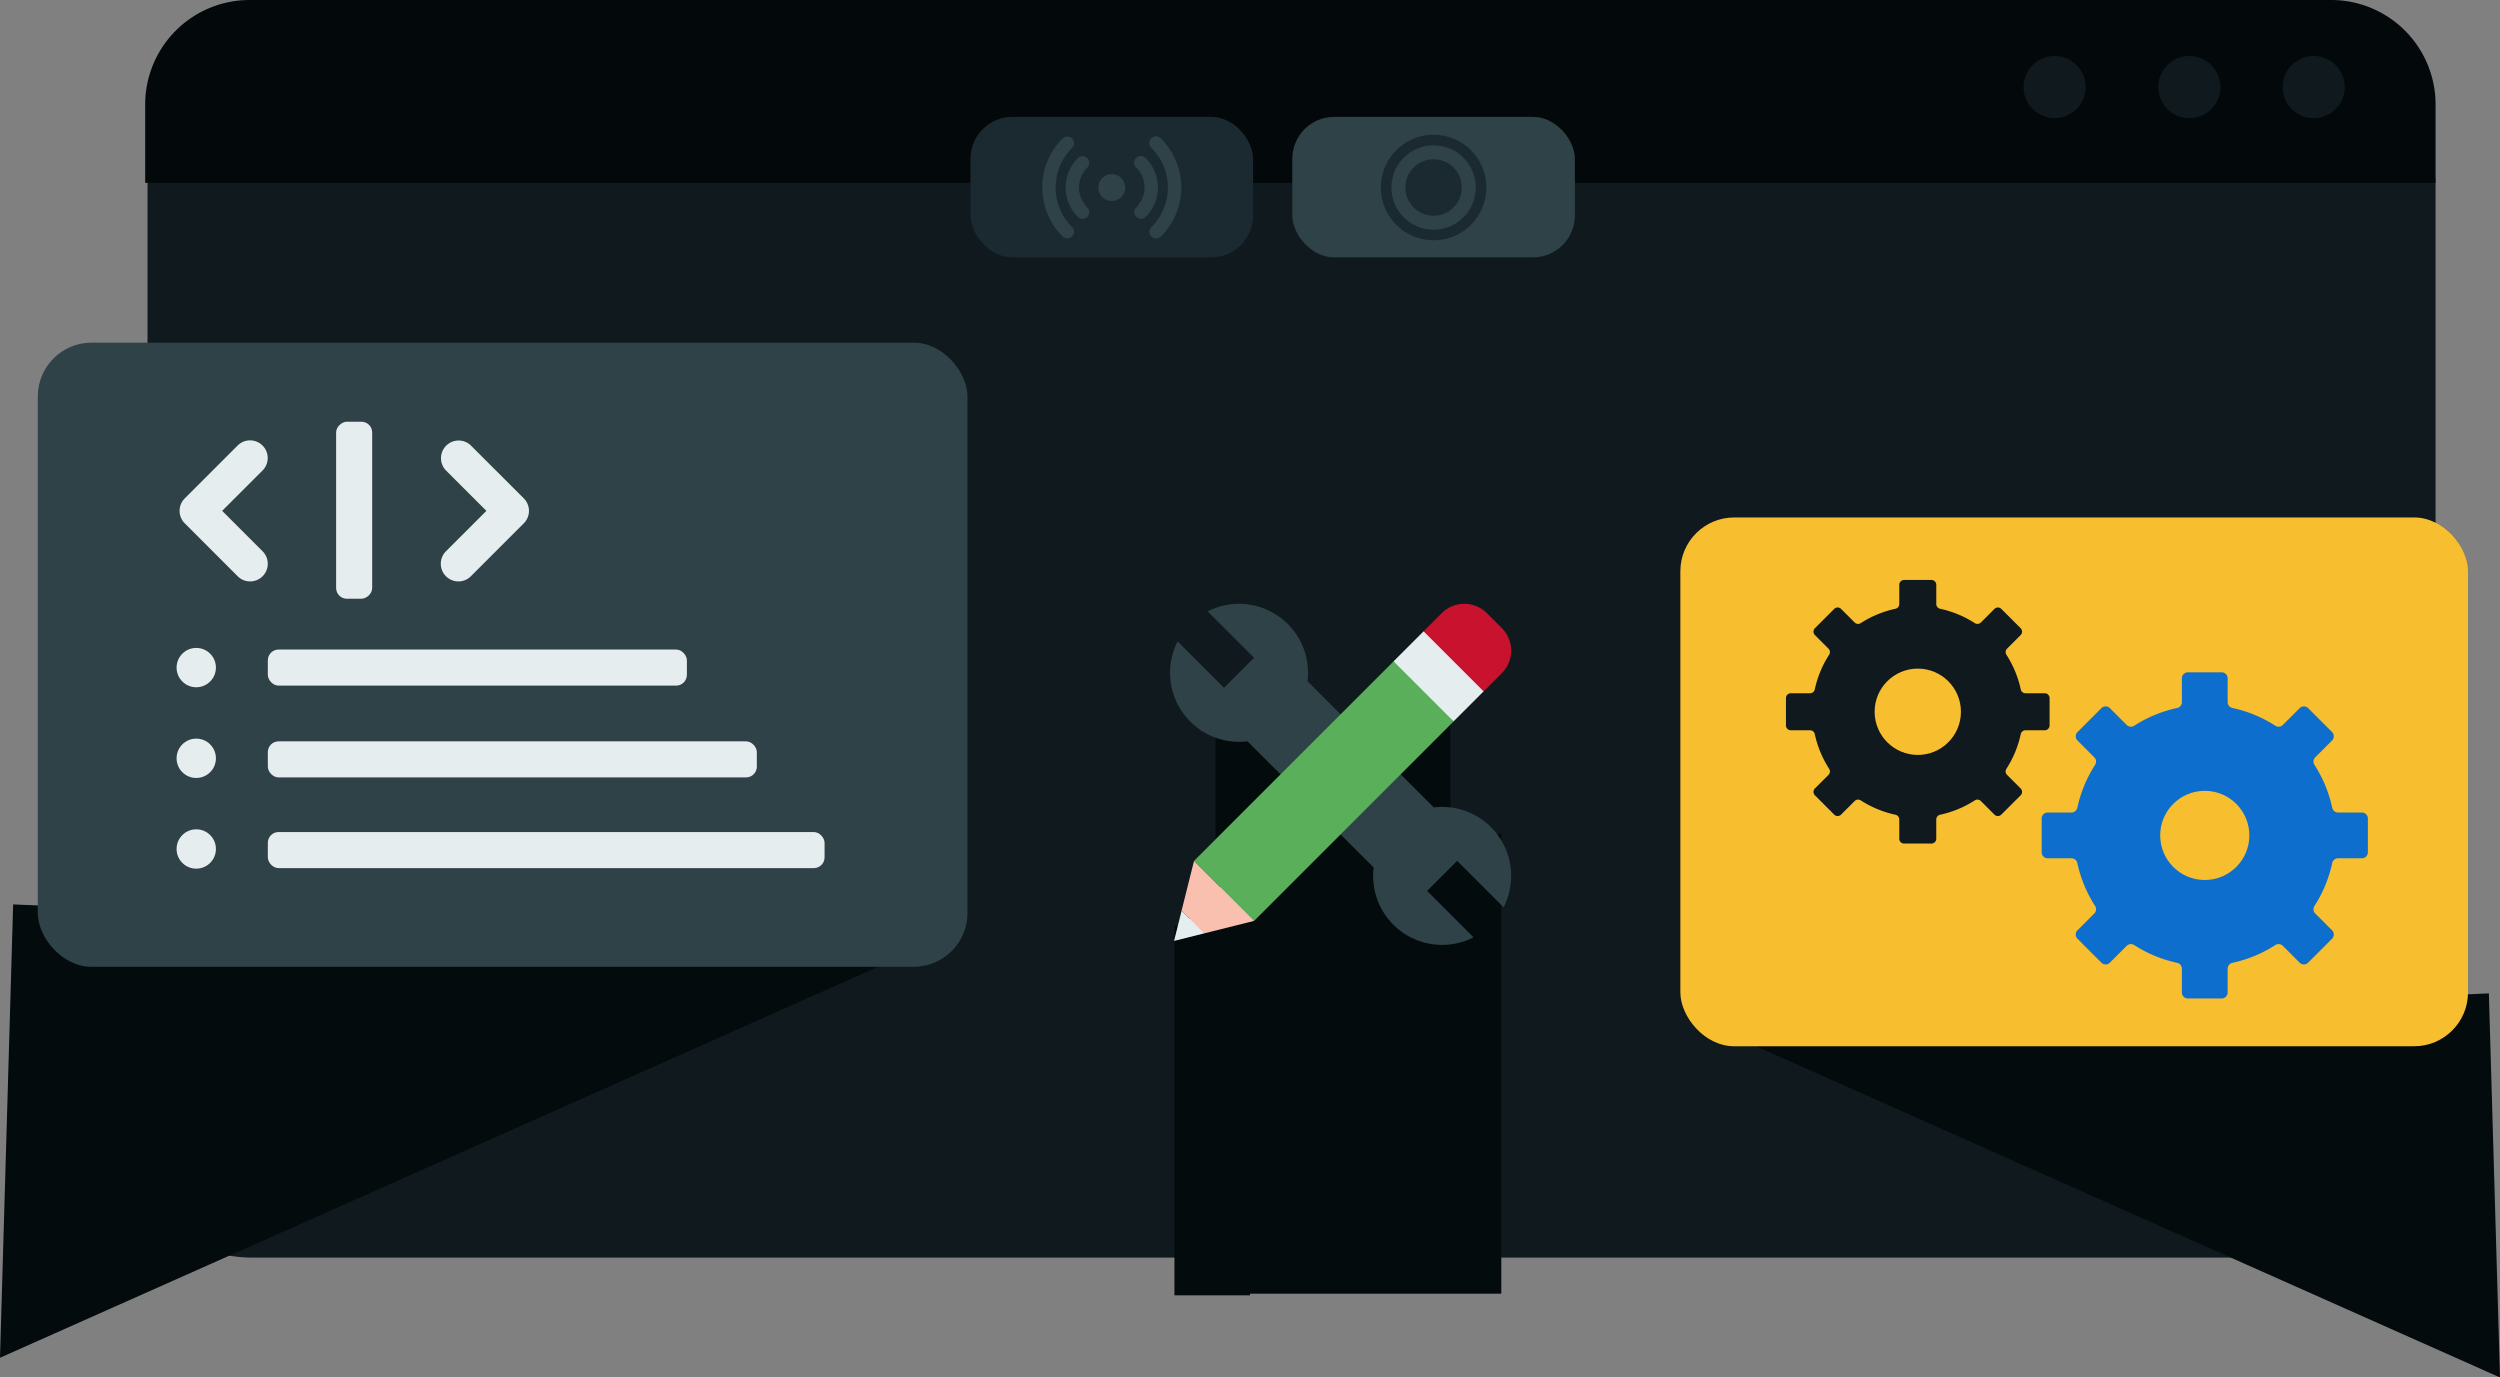 <svg xmlns="http://www.w3.org/2000/svg" width="659.001" height="363.1"><rect width="100%" height="100%" fill="#808080" stroke="none"/><g data-name="Layer 2"><g data-name="Group 5959-2"><g data-name="Rectangle 1347-2"><path data-name="Rectangle 1470" d="M66.405 26.363h548.094c15.2 0 27.518 10.028 27.518 22.4v260.344c0 12.371-12.32 22.4-27.518 22.4H66.405c-15.2 0-27.519-10.028-27.519-22.4V48.76c.004-12.369 12.322-22.397 27.519-22.397z" fill="#0f191e"/></g></g><path data-name="Path 7869" d="M642.017 48.202V27.541A27.543 27.543 0 00614.471 0H65.817a27.544 27.544 0 00-27.548 27.541v20.661z" fill="#03090a"/><g data-name="Group 6238"><g data-name="Group 6235"><circle data-name="Ellipse 34" cx="8.194" cy="8.194" r="8.194" fill="#0f191e" transform="translate(533.411 14.754)"/></g><g data-name="Group 6236"><circle data-name="Ellipse 35" cx="8.194" cy="8.194" r="8.194" fill="#0f191e" transform="translate(568.92 14.754)"/></g><g data-name="Group 6237"><circle data-name="Ellipse 36" cx="8.194" cy="8.194" r="8.194" fill="#0f191e" transform="translate(601.698 14.754)"/></g></g><rect data-name="Rectangle 1676" width="74.476" height="37.044" rx="11.039" transform="translate(340.657 30.805)" fill="#2e4247"/><rect data-name="Rectangle 1677" width="74.476" height="37.044" rx="11.036" transform="translate(255.827 30.805)" fill="#1b2a30"/><g data-name="Group 6717" transform="translate(363.984 35.514)"><circle data-name="Ellipse 108" cx="13.911" cy="13.911" r="13.911" fill="#1b2a30"/><circle data-name="Ellipse 109" cx="11.122" cy="11.122" r="11.122" transform="translate(2.789 2.789)" fill="#2e4247"/><circle data-name="Ellipse 110" cx="7.441" cy="7.441" r="7.441" transform="translate(6.47 6.47)" fill="#1b2a30"/></g><g data-name="Group 6718" fill="#2e4247"><path data-name="Path 7870" d="M293.065 45.903c-.072 0-.143 0-.213.01-.04 0-.082 0-.124.007-.084.007-.168.022-.25.035l-.086.012c-.1.02-.2.045-.3.072l-.034.008a3.511 3.511 0 00-1.49.886 3.548 3.548 0 00-1.037 2.5 3.446 3.446 0 00.018.349 3.534 3.534 0 103.512-3.876z"/><path data-name="Path 7871" d="M302.022 41.697a1.767 1.767 0 10-2.495 2.5 7.38 7.38 0 010 10.453 1.766 1.766 0 102.495 2.5 10.915 10.915 0 000-15.454z"/><path data-name="Path 7872" d="M306.017 36.496a1.767 1.767 0 10-2.495 2.5 14.726 14.726 0 010 20.854 1.766 1.766 0 102.495 2.5 18.256 18.256 0 000-25.855z"/><path data-name="Path 7873" d="M286.606 41.697a1.766 1.766 0 00-2.5 0 10.915 10.915 0 000 15.454 1.766 1.766 0 002.495-2.5 7.383 7.383 0 010-10.455 1.765 1.765 0 00.005-2.499z"/><path data-name="Path 7874" d="M278.28 49.424a14.63 14.63 0 014.327-10.428 1.768 1.768 0 00-2.5-2.5 18.262 18.262 0 000 25.857 1.768 1.768 0 002.5-2.5 14.629 14.629 0 01-4.327-10.429z"/></g><path data-name="Path 7875" d="M245.069 248.792L0 357.903l3.464-119.5z" fill="#030b0d"/><rect data-name="Rectangle 1678" width="245.069" height="164.534" rx="14.194" transform="translate(9.959 90.32)" fill="#2e4247"/><g data-name="Group 6721" transform="translate(46.546 111.167)"><g data-name="Group 6719"><path data-name="Path 7876" d="M74.292 42.096a4.655 4.655 0 01-3.289-7.938l10.663-10.662-10.663-10.661a4.65 4.65 0 016.575-6.575l13.949 13.949a4.647 4.647 0 010 6.575L77.578 40.733a4.635 4.635 0 01-3.287 1.362z" fill="#e6edef"/></g><g data-name="Group 6720"><path data-name="Path 7877" d="M19.392 42.096a4.655 4.655 0 003.289-7.938L12.018 23.496l10.663-10.661a4.65 4.65 0 00-6.577-6.575L2.155 20.209a4.65 4.65 0 000 6.575l13.949 13.949a4.641 4.641 0 003.289 1.362z" fill="#e6edef"/></g><rect data-name="Rectangle 1679" width="46.664" height="9.506" rx="2.833" transform="rotate(-90 44.36 2.304)" fill="#e6edef"/><rect data-name="Rectangle 1680" width="110.466" height="9.506" rx="2.833" transform="rotate(-180 67.259 34.781)" fill="#e6edef"/><rect data-name="Rectangle 1681" width="128.901" height="9.506" rx="2.833" transform="rotate(180 76.477 46.88)" fill="#e6edef"/><circle data-name="Ellipse 111" cx="5.185" cy="5.185" r="5.185" transform="translate(0 59.626)" fill="#e6edef"/><circle data-name="Ellipse 112" cx="5.185" cy="5.185" r="5.185" transform="translate(0 83.534)" fill="#e6edef"/><rect data-name="Rectangle 1682" width="146.76" height="9.506" rx="2.833" transform="rotate(-180 85.406 58.833)" fill="#e6edef"/><circle data-name="Ellipse 113" cx="5.185" cy="5.185" r="5.185" transform="translate(0 107.441)" fill="#e6edef"/></g><path data-name="Path 7878" d="M451.379 270.66l207.622 92.44-2.935-101.243z" fill="#030b0d"/><rect data-name="Rectangle 1683" width="207.622" height="139.393" rx="14.194" transform="rotate(-180 325.282 137.898)" fill="#f7be2f"/><g data-name="Group 6723" transform="translate(470.785 152.88)"><path data-name="Path 7879" d="M56.765 61.852l5.089-5.089a1.281 1.281 0 000-1.809l-3.582-3.582a1.279 1.279 0 01-.166-1.6 27.609 27.609 0 003.782-9.139 1.28 1.28 0 011.25-1.015h5.069a1.278 1.278 0 001.278-1.278v-7.2a1.278 1.278 0 00-1.278-1.278h-5.069a1.28 1.28 0 01-1.25-1.015 27.611 27.611 0 00-3.782-9.139 1.279 1.279 0 01.166-1.6l3.582-3.582a1.281 1.281 0 000-1.809l-5.089-5.089a1.281 1.281 0 00-1.809 0l-3.582 3.582a1.279 1.279 0 01-1.6.166 27.616 27.616 0 00-9.139-3.782 1.28 1.28 0 01-1.015-1.25V1.275a1.278 1.278 0 00-1.279-1.279h-7.2a1.278 1.278 0 00-1.279 1.279v5.069a1.28 1.28 0 01-1.015 1.25 27.616 27.616 0 00-9.139 3.782 1.279 1.279 0 01-1.6-.166l-3.584-3.582a1.275 1.275 0 00-1.807 0l-5.089 5.089a1.278 1.278 0 000 1.809l3.582 3.58a1.282 1.282 0 01.166 1.6 27.634 27.634 0 00-3.782 9.139 1.281 1.281 0 01-1.25 1.017h-5.07A1.279 1.279 0 00-.005 31.14v7.2a1.28 1.28 0 001.279 1.278h5.07a1.281 1.281 0 011.25 1.015 27.637 27.637 0 003.782 9.139 1.281 1.281 0 01-.166 1.6l-3.582 3.582a1.278 1.278 0 000 1.809l5.089 5.087a1.276 1.276 0 001.807 0l3.582-3.581a1.28 1.28 0 011.6-.168 27.568 27.568 0 009.139 3.782 1.282 1.282 0 011.017 1.252v5.069a1.278 1.278 0 001.279 1.279h7.194a1.278 1.278 0 001.279-1.279v-5.069a1.283 1.283 0 011.017-1.252 27.567 27.567 0 009.139-3.782 1.28 1.28 0 011.6.168l3.582 3.581a1.28 1.28 0 001.809 0z" fill="#0f191e"/><circle data-name="Ellipse 114" cx="11.376" cy="11.376" r="11.376" transform="translate(23.367 23.366)" fill="#f7be2f"/><g data-name="Group 6722" transform="translate(67.406 24.349)"><path data-name="Path 7880" d="M70.235 76.53l6.3-6.3a1.583 1.583 0 000-2.238l-4.433-4.431a1.583 1.583 0 01-.2-1.981 34.18 34.18 0 004.679-11.307 1.584 1.584 0 011.547-1.257H84.4a1.582 1.582 0 001.582-1.582v-8.9a1.582 1.582 0 00-1.582-1.582h-6.272a1.585 1.585 0 01-1.547-1.257 34.177 34.177 0 00-4.679-11.307 1.584 1.584 0 01.2-1.982l4.433-4.431a1.583 1.583 0 000-2.238l-6.3-6.3a1.579 1.579 0 00-2.237 0l-4.433 4.431a1.584 1.584 0 01-1.98.206 34.154 34.154 0 00-11.308-4.679 1.585 1.585 0 01-1.257-1.547V1.576a1.582 1.582 0 00-1.582-1.582h-8.9a1.582 1.582 0 00-1.582 1.582v6.272a1.585 1.585 0 01-1.257 1.547 34.152 34.152 0 00-11.309 4.679 1.584 1.584 0 01-1.98-.206l-4.433-4.431a1.579 1.579 0 00-2.237 0l-6.3 6.3a1.583 1.583 0 000 2.238l4.433 4.431a1.584 1.584 0 01.2 1.982 34.176 34.176 0 00-4.679 11.307 1.585 1.585 0 01-1.547 1.257H1.575a1.582 1.582 0 00-1.582 1.582v8.9a1.582 1.582 0 001.582 1.582h6.272a1.585 1.585 0 011.547 1.257 34.178 34.178 0 004.679 11.307 1.583 1.583 0 01-.2 1.981L9.44 67.992a1.584 1.584 0 000 2.238l6.3 6.3a1.579 1.579 0 002.237 0l4.433-4.431a1.584 1.584 0 011.98-.206 34.152 34.152 0 0011.309 4.679 1.586 1.586 0 011.257 1.547v6.272a1.582 1.582 0 001.582 1.582h8.9a1.582 1.582 0 001.582-1.582v-6.272a1.586 1.586 0 011.257-1.547 34.153 34.153 0 0011.308-4.679 1.586 1.586 0 011.981.206l4.431 4.431a1.579 1.579 0 002.237 0z" fill="#0d6ece"/><circle data-name="Ellipse 115" cx="11.752" cy="11.752" r="11.752" transform="translate(31.235 31.234)" fill="#f7be2f"/></g></g></g><g data-name="Layer 4"><path data-name="Rectangle 1684" fill="#030b0d" d="M309.584 244.029h19.917v97.421h-19.917z"/><path data-name="Rectangle 1685" fill="#030b0d" d="M329.068 219.782h66.679v121.235h-66.679z"/><path data-name="Rectangle 1686" fill="#030b0d" d="M320.408 189.906h61.917v71.442h-61.917z"/><g data-name="Group 6725"><path data-name="Path 7881" d="M315.69 239.328l-2.069 2.9-2.152-2.152-1.986 7.947 7.947-1.986z" fill="#e6edef"/><path data-name="Path 7882" d="M323.91 231.104l-2.2 2.771-6.961-6.961-3.289 13.159 2.981 2.981 2.981 2.981 13.156-3.292z" fill="#f9c0af"/><g data-name="Group 6724" fill="#2e4247"><path data-name="Path 7883" d="M357.34 192.249l-12.674-12.674a18.144 18.144 0 00-5.191-15.083 18.193 18.193 0 00-21.142-3.334l12.238 12.238-3.958 3.956-3.956 3.958-12.238-12.238a18.191 18.191 0 0018.419 26.333l12.672 12.674 4.191-4.19z"/><path data-name="Path 7884" d="M384.108 226.929l12.24 12.24a18.191 18.191 0 00-18.419-26.333l-12.674-12.674-4.19 4.189-3.725 3.725-7.914 7.913 12.674 12.676a18.15 18.15 0 005.189 15.083 18.193 18.193 0 0021.14 3.333l-12.236-12.238 3.956-3.956z"/></g><path data-name="Path 7885" d="M395.888 165.571l-1.978-1.98-1.98-1.978a8.417 8.417 0 00-11.871 0l-4.8 4.8 3.822 7.317-.874.6 1.747 1.074.737 1.409.592-.592 9.805 6.023 4.8-4.8a8.417 8.417 0 000-11.873z" fill="#c9122d"/><path data-name="Path 7886" d="M391.082 182.245l-7.914-7.914-7.914-7.914-7.914 7.914 3.846 7.362-.9.552 1.747 1.073.737 1.41.593-.593 9.8 6.024z" fill="#e6edef"/><path data-name="Path 7887" d="M383.17 190.16l-7.914-7.914-7.914-7.913-52.584 52.584 7.914 7.914 7.913 7.913z" fill="#5aaf5a"/></g></g></svg>